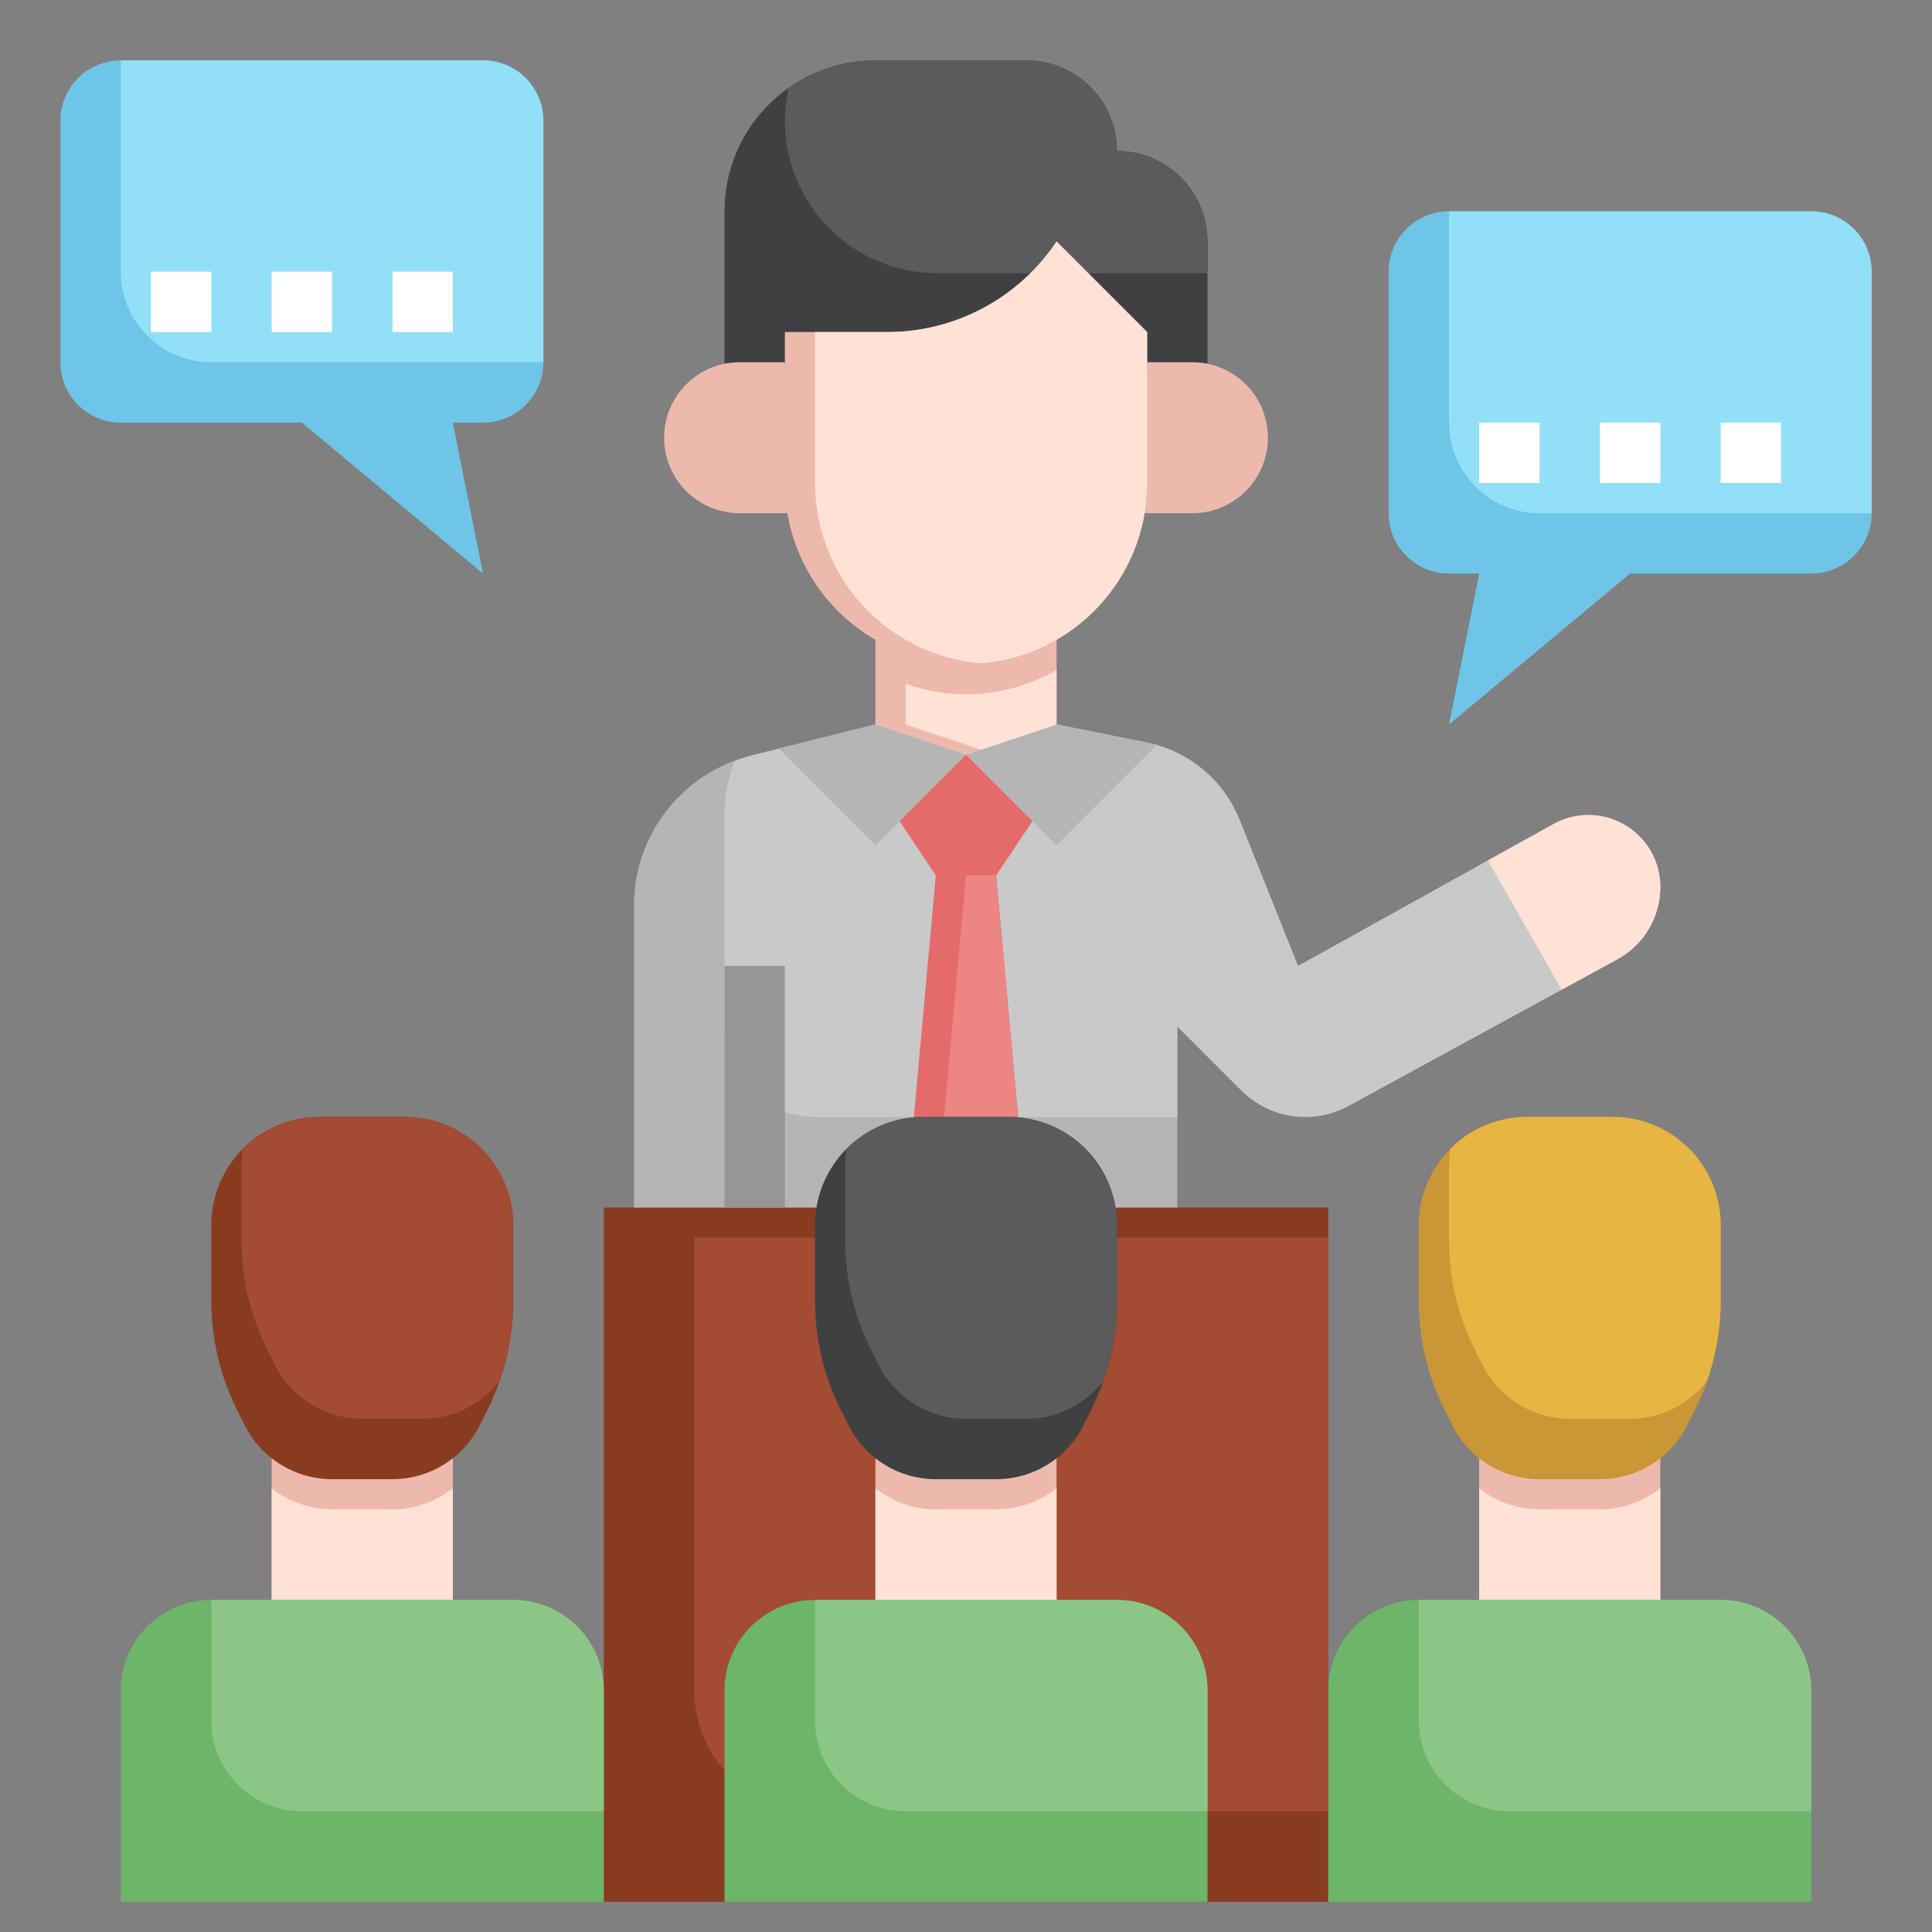 <svg id="Layer_3" enable-background="new 0 0 64 64" height="512" viewBox="0 0 64 64" width="512" xmlns="http://www.w3.org/2000/svg"><rect x="0" y="0" width="64" height="64" fill="#808080" stroke="none"/><g><path d="m49 48h6v5h-6z" fill="#eeb9ad"/><path d="m51 50c-.74 0-1.439-.256-2-.697v3.697h6v-3.697c-.561.441-1.26.697-2 .697z" fill="#ffe2d5"/><path d="m9 48h6v5h-6z" fill="#eeb9ad"/><path d="m11 50c-.74 0-1.439-.256-2-.697v3.697h6v-3.697c-.561.441-1.26.697-2 .697z" fill="#ffe2d5"/><path d="m20 40h24v23h-24z" fill="#893b20"/><path d="m44 41h-21v15c0 2.209 1.791 4 4 4h17z" fill="#a34b33"/><path d="m39 40v-6l2.125 2.125c.56.56 1.321.875 2.113.875.5 0 .992-.125 1.431-.365l8.911-4.86c.876-.478 1.42-1.395 1.42-2.393 0-1.316-1.066-2.382-2.382-2.383-.405 0-.804.103-1.158.3l-8.461 4.701-1.934-4.837c-.043-.109-.091-.215-.144-.32-.581-1.163-1.667-1.992-2.942-2.247l-2.979-.596h-6l-4.119 1.03c-2.281.57-3.881 2.619-3.881 4.97v10" fill="#b5b5b5"/><path d="m52.618 26.999c-.405 0-.804.103-1.158.3l-8.461 4.701-1.934-4.837c-.043-.109-.091-.215-.144-.32-.581-1.163-1.667-1.992-2.942-2.247l-2.979-.596h-6l-4.119 1.03c-.192.048-.372.121-.554.189-.208.559-.327 1.158-.327 1.781v7c0 1.657 1.343 3 3 3h12v-3l2.125 2.125c.56.56 1.321.875 2.113.875.5 0 .992-.125 1.431-.365l8.911-4.86c.876-.478 1.42-1.395 1.42-2.393 0-1.316-1.066-2.382-2.382-2.383z" fill="#c9c9c9"/><path d="m35 28 3.301-3.301c-.109-.031-.209-.081-.321-.103l-2.98-.596-3 1z" fill="#b5b5b5"/><path d="m32 25-3-1-3.2.8 3.2 3.2z" fill="#b5b5b5"/><path d="m34.2 27.2-1.2 1.8h-2l-1.2-1.8 2.2-2.2z" fill="#e56a6a"/><path d="m29 21.197v2.803l3 1 3-1v-2.803z" fill="#eeb9ad"/><path d="m24 12.05v-5.05c0-2.761 2.239-5 5-5h5c1.657 0 3 1.343 3 3 1.657 0 3 1.343 3 3v4.05" fill="#3f4042"/><path d="m40 8c0-1.657-1.343-3-3-3 0-1.657-1.343-3-3-3h-5c-1.073 0-2.062.345-2.876.92-.077.349-.124.708-.124 1.08 0 2.789 2.261 5.05 5.05 5.05h8.95z" fill="#5a5b5d"/><g fill="#eeb9ad"><path d="m38 11v5c0 3.314-2.686 6-6 6-3.314 0-6-2.686-6-6v-5h3.394c2.253 0 4.356-1.126 5.606-3z"/><path d="m26 12h-1.5c-1.381 0-2.5 1.119-2.5 2.5 0 1.381 1.119 2.5 2.5 2.5h1.583"/><path d="m38 12h1.5c1.381 0 2.5 1.119 2.5 2.5 0 1.381-1.119 2.5-2.5 2.5h-1.583"/></g><path d="m34 40-1-11h-2l-1 11z" fill="#e56a6a"/><path d="m32.5 21.975c3.079-.255 5.5-2.83 5.5-5.975v-5l-3-3c-1.25 1.874-3.353 3-5.606 3h-2.394v5c0 3.145 2.421 5.72 5.5 5.975z" fill="#ffe2d5"/><path d="m35 22.191c-.883.511-1.906.809-3 .809-.702 0-1.374-.127-2-.349v1.349l2.5.833 2.5-.833z" fill="#ffe2d5"/><path d="m32 29-1 11h3l-1-11z" fill="#ed8585"/><g><path d="m24 32h2v8h-2z" fill="#969696"/></g><path d="m11 49c-1.226 0-2.346-.693-2.894-1.789l-.256-.511c-.559-1.118-.85-2.351-.85-3.601v-2.518c0-1.541.986-2.91 2.449-3.397.365-.122.747-.184 1.132-.184h2.838c.385 0 .767.062 1.132.184 1.463.487 2.449 1.856 2.449 3.397v2.518c0 1.25-.291 2.483-.85 3.601l-.255.511c-.549 1.096-1.669 1.789-2.895 1.789z" fill="#893b20"/><path d="m29 48h6v5h-6z" fill="#eeb9ad"/><g><path d="m48 7h12c1.105 0 2 .895 2 2v8c0 1.105-.895 2-2 2h-6l-6 5 1-5h-1c-1.105 0-2-.895-2-2v-8c0-1.105.895-2 2-2z" fill="#6ec5e7"/><path d="m60 7h-12v7c0 1.657 1.343 3 3 3h11v-8c0-1.105-.895-2-2-2z" fill="#92e0f7"/><g><path d="m57 14h2v2h-2z" fill="#fff"/></g><g><path d="m53 14h2v2h-2z" fill="#fff"/></g><g><path d="m49 14h2v2h-2z" fill="#fff"/></g></g><path d="m52.618 26.999c-.405 0-.804.103-1.158.3l-2.171 1.206 2.444 4.277 1.847-1.007c.876-.478 1.42-1.395 1.42-2.393 0-1.316-1.066-2.382-2.382-2.383z" fill="#ffe2d5"/><path d="m14.551 37.184c-.365-.122-.747-.184-1.132-.184h-2.838c-.385 0-.767.062-1.132.184-.544.181-1.021.485-1.407.874-.026.171-.042.346-.042.523v2.518c0 1.25.291 2.483.85 3.601l.255.511c.549 1.096 1.669 1.789 2.895 1.789h2c1.009 0 1.94-.474 2.546-1.251.296-.85.454-1.745.454-2.65v-2.518c0-1.541-.986-2.91-2.449-3.397z" fill="#a34b33"/><path d="m31 49c-1.226 0-2.346-.693-2.894-1.789l-.256-.511c-.559-1.118-.85-2.351-.85-3.601v-2.518c0-1.541.986-2.91 2.449-3.397.365-.122.747-.184 1.132-.184h2.838c.385 0 .767.062 1.132.184 1.463.487 2.449 1.856 2.449 3.397v2.518c0 1.25-.291 2.483-.85 3.601l-.255.511c-.549 1.096-1.669 1.789-2.895 1.789z" fill="#3f4042"/><path d="m51 49c-1.226 0-2.346-.693-2.894-1.789l-.256-.511c-.559-1.118-.85-2.351-.85-3.601v-2.518c0-1.541.986-2.91 2.449-3.397.365-.122.747-.184 1.132-.184h2.838c.385 0 .767.062 1.132.184 1.463.487 2.449 1.856 2.449 3.397v2.518c0 1.25-.291 2.483-.85 3.601l-.255.511c-.549 1.096-1.669 1.789-2.895 1.789z" fill="#c99735"/><path d="m54.551 37.184c-.365-.122-.747-.184-1.132-.184h-2.838c-.385 0-.767.062-1.132.184-.544.181-1.021.485-1.407.874-.026.171-.042.346-.042.523v2.518c0 1.25.291 2.483.85 3.601l.255.511c.549 1.096 1.669 1.789 2.895 1.789h2c1.009 0 1.94-.474 2.546-1.251.296-.85.454-1.745.454-2.65v-2.518c0-1.541-.986-2.91-2.449-3.397z" fill="#e7b541"/><path d="m34.551 37.184c-.365-.122-.747-.184-1.132-.184h-2.838c-.385 0-.767.062-1.132.184-.544.181-1.021.485-1.407.874-.026.171-.042.346-.042.523v2.518c0 1.25.291 2.483.85 3.601l.255.511c.549 1.096 1.669 1.789 2.895 1.789h2c1.009 0 1.94-.474 2.546-1.251.296-.85.454-1.745.454-2.65v-2.518c0-1.541-.986-2.91-2.449-3.397z" fill="#5a5b5d"/><g><path d="m4 63v-7c0-1.657 1.343-3 3-3h10c1.657 0 3 1.343 3 3v7" fill="#6db569"/><path d="m10 60h10v-4c0-1.657-1.343-3-3-3h-10v4c0 1.657 1.343 3 3 3z" fill="#8cc687"/></g><g><path d="m24 63v-7c0-1.657 1.343-3 3-3h10c1.657 0 3 1.343 3 3v7" fill="#6db569"/><path d="m30 60h10v-4c0-1.657-1.343-3-3-3h-10v4c0 1.657 1.343 3 3 3z" fill="#8cc687"/></g><g><path d="m44 63v-7c0-1.657 1.343-3 3-3h10c1.657 0 3 1.343 3 3v7" fill="#6db569"/><path d="m50 60h10v-4c0-1.657-1.343-3-3-3h-10v4c0 1.657 1.343 3 3 3z" fill="#8cc687"/></g><path d="m31 50c-.74 0-1.439-.256-2-.697v3.697h6v-3.697c-.561.441-1.26.697-2 .697z" fill="#ffe2d5"/><g><path d="m16 2h-12c-1.105 0-2 .895-2 2v8c0 1.105.895 2 2 2h6l6 5-1-5h1c1.105 0 2-.895 2-2v-8c0-1.105-.895-2-2-2z" fill="#6ec5e7"/><path d="m16 2h-12v7c0 1.657 1.343 3 3 3h11v-8c0-1.105-.895-2-2-2z" fill="#92e0f7"/><g><path d="m5 9h2v2h-2z" fill="#fff"/></g><g><path d="m9 9h2v2h-2z" fill="#fff"/></g><g><path d="m13 9h2v2h-2z" fill="#fff"/></g></g></g></svg>